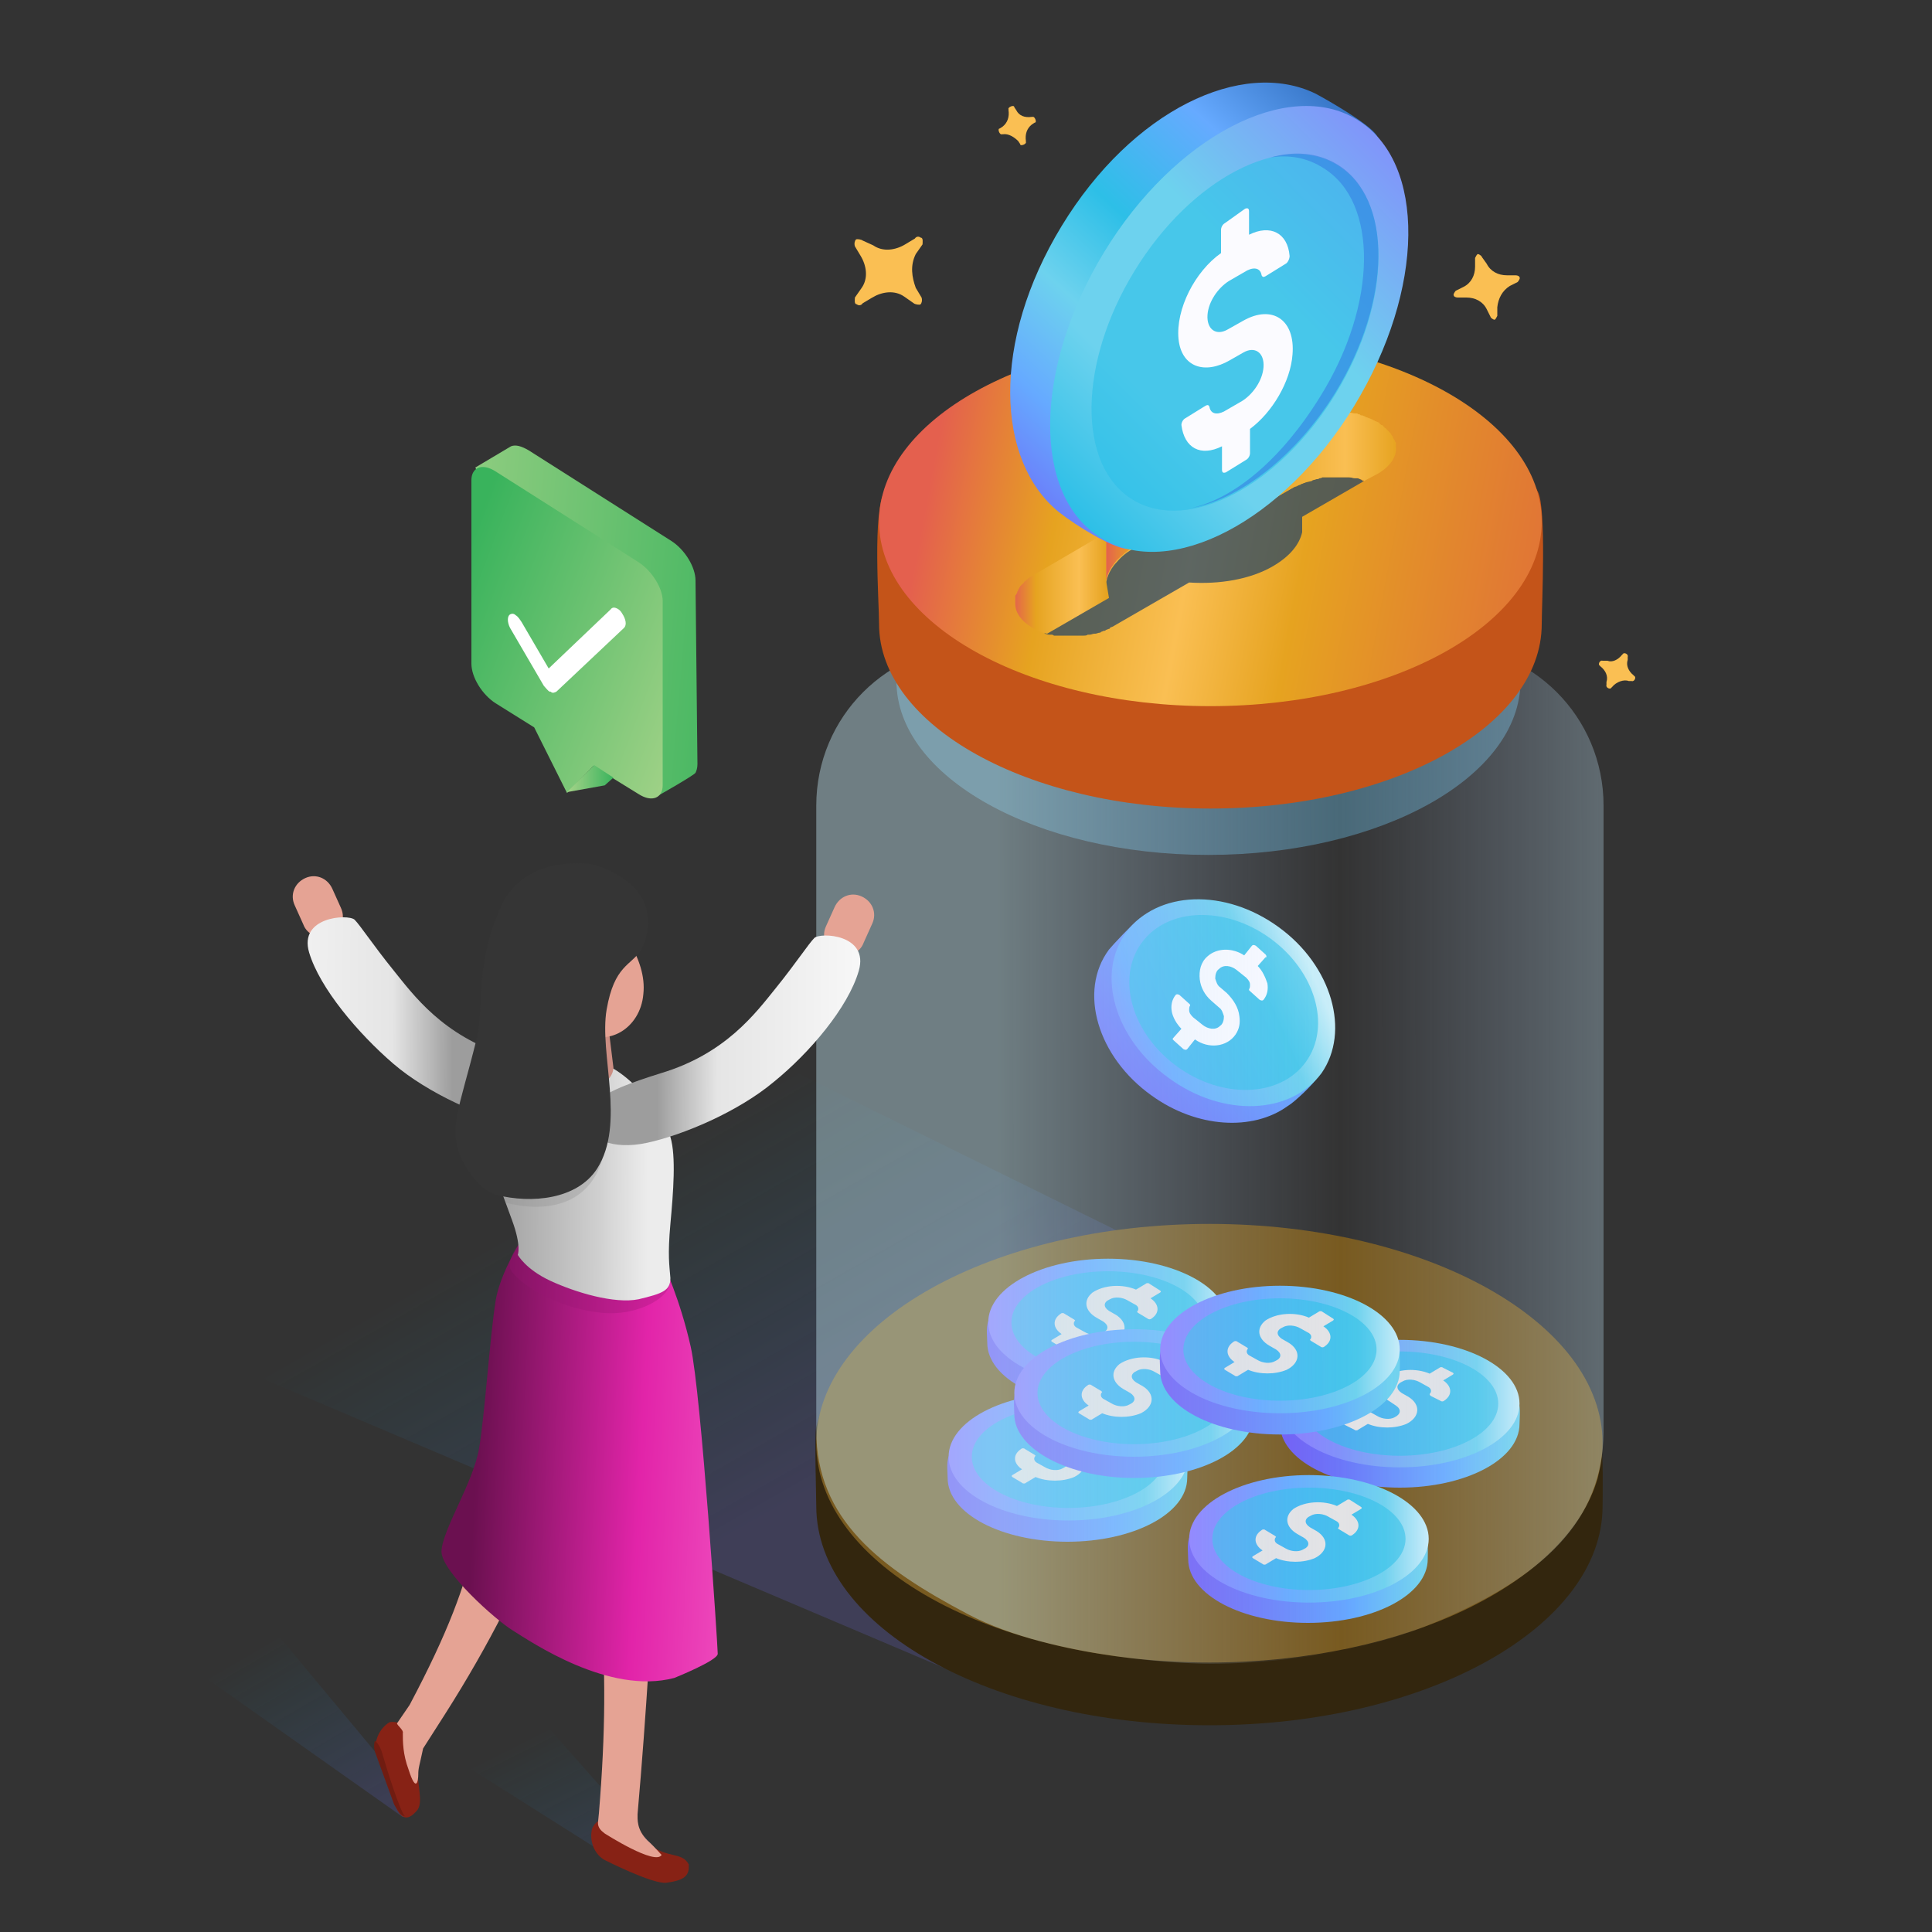 <svg width="200" height="200" viewBox="0 0 200 200" fill="none" xmlns="http://www.w3.org/2000/svg">
<rect x="0" y="0" width="200" height="200" fill="#333333" stroke="none"/>
<g clip-path="url(#clip0)">
<path opacity="0.5" d="M125.1 88.5C142.939 88.5 157.4 80.441 157.4 70.5C157.4 60.559 142.939 52.5 125.1 52.5C107.261 52.5 92.8 60.559 92.8 70.5C92.8 80.441 107.261 88.5 125.1 88.5Z" fill="#61A1BF"/>
<path d="M100.4 173.8L-3 129.9L67.8 103.8L163.7 151.1L100.4 173.8Z" fill="url(#paint0_linear)"/>
<path d="M165.9 155.9C165.9 168.4 147.7 178.6 125.2 178.6C102.7 178.6 84.5 168.5 84.5 155.9C84.5 154.9 84.3 148.6 84.5 147.7C87.1 136.6 104.4 133.3 125.1 133.3C146.1 133.3 163.7 137.9 165.7 149.3C166 150 165.9 155.1 165.9 155.9Z" fill="#33260E"/>
<path d="M165.9 149.4C165.9 150.6 165.7 151.8 165.4 153C162.3 163.8 145.5 172.1 125.2 172.1C102.7 172.1 84.5 162 84.5 149.4C84.5 136.9 102.7 126.7 125.2 126.7C147.7 126.7 165.9 136.9 165.9 149.4Z" fill="#785A20"/>
<path d="M157.3 147.4C157.3 151.1 151.7 154 144.9 154C138.1 154 132.5 151.1 132.5 147.4C132.5 146.6 132.3 145.5 132.8 144.8C134.6 142.3 139.6 140.8 144.9 140.8C150.3 140.8 155.3 142.1 157 144.8C157.5 145.4 157.3 146.7 157.3 147.4Z" fill="url(#paint1_linear)"/>
<path d="M144.9 151.9C151.748 151.9 157.3 148.945 157.3 145.3C157.3 141.655 151.748 138.7 144.9 138.7C138.052 138.7 132.5 141.655 132.5 145.3C132.5 148.945 138.052 151.9 144.9 151.9Z" fill="url(#paint2_linear)"/>
<path opacity="0.6" d="M144.9 150.7C150.533 150.7 155.1 148.282 155.1 145.3C155.1 142.318 150.533 139.9 144.9 139.9C139.267 139.9 134.7 142.318 134.7 145.3C134.7 148.282 139.267 150.7 144.9 150.7Z" fill="#2DBFE7"/>
<path d="M150.4 142.1C150.5 142.2 150.5 142.2 150.4 142.3L149.4 142.9C150.3 143.5 150.4 144.4 149.5 145C149.4 145.1 149.2 145.1 149.1 145L148.1 144.5C148 144.4 148 144.4 148 144.3C148.2 144.1 148.2 143.8 147.9 143.6L147 143.1C146.5 142.8 145.7 142.7 145.2 143C144.5 143.3 144.5 143.8 145.1 144.2L145.8 144.6C147.1 145.4 147 146.7 145.6 147.4C144.4 147.9 142.8 147.9 141.6 147.4L140.6 148C140.5 148.1 140.3 148.1 140.2 148L139.2 147.5C139.1 147.4 139.1 147.4 139.2 147.3L140.2 146.7C139.3 146.1 139.2 145.2 140.1 144.6C140.2 144.5 140.4 144.5 140.5 144.6L141.5 145.2C141.6 145.3 141.6 145.3 141.6 145.4C141.4 145.6 141.4 145.9 141.7 146.1L142.6 146.6C143.1 146.9 143.9 147 144.4 146.7C145 146.4 145.1 145.9 144.5 145.5L143.9 145.1C142.7 144.4 142.5 143.3 143.5 142.5C144.7 141.7 146.6 141.6 148 142.2L149 141.6C149.1 141.5 149.3 141.5 149.4 141.6L150.4 142.1Z" fill="#E3E3E5"/>
<path d="M127 139.001C127 142.701 121.4 145.601 114.6 145.601C107.8 145.601 102.2 142.701 102.2 139.001C102.2 138.201 102 137.101 102.5 136.401C104.3 133.901 109.3 132.401 114.6 132.401C120 132.401 125 133.701 126.7 136.401C127.1 137.001 127 138.301 127 139.001Z" fill="url(#paint3_linear)"/>
<path d="M114.7 143.5C121.548 143.5 127.1 140.545 127.1 136.9C127.1 133.255 121.548 130.3 114.7 130.3C107.852 130.3 102.3 133.255 102.3 136.9C102.3 140.545 107.852 143.5 114.7 143.5Z" fill="url(#paint4_linear)"/>
<path opacity="0.6" d="M114.7 142.2C120.223 142.2 124.7 139.827 124.7 136.9C124.7 133.973 120.223 131.6 114.7 131.6C109.178 131.6 104.7 133.973 104.7 136.9C104.7 139.827 109.178 142.2 114.7 142.2Z" fill="#2DBFE7"/>
<path d="M120.1 133.6C120.2 133.7 120.2 133.7 120.1 133.8L119.1 134.4C120 135 120.1 135.9 119.2 136.5C119.1 136.6 118.9 136.6 118.8 136.5L117.8 135.9C117.7 135.8 117.7 135.8 117.7 135.8C117.9 135.6 117.9 135.3 117.6 135.1L116.7 134.6C116.2 134.3 115.4 134.2 114.9 134.5C114.2 134.8 114.2 135.3 114.8 135.7L115.5 136.1C116.8 136.9 116.7 138.2 115.3 138.9C114.1 139.4 112.5 139.4 111.3 138.9L110.3 139.5C110.2 139.6 110 139.6 109.9 139.5L108.9 138.9C108.8 138.8 108.8 138.8 108.9 138.7L109.9 138.1C109 137.5 108.9 136.6 109.8 136C109.9 135.9 110.1 135.9 110.2 136L111.2 136.6C111.3 136.7 111.3 136.7 111.3 136.7C111.1 136.9 111.1 137.2 111.4 137.4L112.3 137.9C112.8 138.2 113.6 138.3 114.1 138C114.8 137.7 114.8 137.2 114.2 136.8L113.5 136.4C112.3 135.7 112.1 134.6 113.1 133.8C114.3 133 116.2 132.9 117.6 133.5L118.6 132.9C118.7 132.8 118.9 132.8 119 132.9L120.1 133.6Z" fill="#E3E3E5"/>
<path d="M136.4 111.5C136 112.2 134 114.1 133.3 114.5C129.7 117.1 123.9 116.8 119.2 113.4C113.6 109.4 111.6 102.6 114.8 98.3C115.2 97.8 117.2 95.7 117.7 95.3C121.2 92.4 125.6 94.3 130.6 97.8C135.4 101.3 138.7 105.1 137.1 109.4C136.8 109.9 136.8 110.9 136.4 111.5Z" fill="url(#paint5_linear)"/>
<path d="M136.8 111.1C133.6 115.4 126.6 115.7 121 111.6C115.4 107.6 113.4 100.8 116.6 96.5C119.8 92.2 126.8 91.9 132.4 96C137.9 100 139.8 106.8 136.8 111.1Z" fill="url(#paint6_linear)"/>
<path opacity="0.6" d="M135.181 109.93C137.836 106.262 136.181 100.532 131.484 97.131C126.787 93.731 120.826 93.948 118.171 97.616C115.515 101.284 117.17 107.015 121.867 110.415C126.564 113.816 132.525 113.599 135.181 109.93Z" fill="#2DBFE7"/>
<path d="M131.1 99C131.1 99.1 131.1 99.1 131 99.1L130.2 100C130.7 100.5 131 101.2 131.2 101.8C131.3 102.4 131.2 103 130.8 103.5C130.7 103.6 130.6 103.6 130.4 103.5L129.4 102.6C129.3 102.5 129.3 102.5 129.3 102.5C129.3 102.4 129.3 102.4 129.3 102.4C129.4 102.3 129.4 102.1 129.4 101.9C129.4 101.7 129.3 101.5 129 101.2L128 100.4C127.5 100 126.7 99.8 126.2 100.3C125.9 100.5 125.8 100.9 125.8 101.3C125.9 101.6 126 102 126.3 102.2L127 102.8C127.7 103.5 128.2 104.3 128.3 105.2C128.4 105.9 128.3 106.5 127.9 107.1C127 108.4 125.1 108.6 123.7 107.6L122.9 108.6C122.8 108.7 122.7 108.7 122.5 108.6L121.5 107.7C121.4 107.6 121.4 107.6 121.4 107.6C121.4 107.5 121.4 107.5 121.5 107.4L122.3 106.5C121.8 106 121.4 105.3 121.3 104.7C121.2 104.1 121.3 103.5 121.7 103C121.8 102.9 121.9 102.9 122.1 103L123.1 103.9C123.2 104 123.2 104 123.2 104C123.2 104.1 123.2 104.1 123.2 104.1C123.1 104.2 123.1 104.4 123.1 104.6C123.1 104.8 123.2 105 123.5 105.3L124.5 106.1C125 106.5 125.8 106.7 126.3 106.2C126.6 106 126.7 105.6 126.7 105.2C126.6 104.9 126.5 104.5 126.2 104.3L125.4 103.6C124.7 103 124.3 102.2 124.2 101.4C124.1 100.5 124.3 99.6 125 99C126 98.1 127.6 98.1 128.8 98.9L129.6 97.9C129.7 97.8 129.8 97.8 130 97.9L131 98.8C131.1 98.9 131.1 99 131.1 99Z" fill="#FBFBFF"/>
<path d="M122.9 153C122.9 156.7 117.3 159.6 110.5 159.6C103.7 159.6 98.1 156.7 98.1 153C98.1 152.2 97.9 151.1 98.4 150.4C100.2 147.9 105.2 146.4 110.5 146.4C115.9 146.4 120.9 147.7 122.6 150.4C123.1 150.9 122.9 152.2 122.9 153Z" fill="url(#paint7_linear)"/>
<path d="M110.6 157.4C117.448 157.4 123 154.445 123 150.8C123 147.155 117.448 144.2 110.6 144.2C103.752 144.2 98.2 147.155 98.2 150.8C98.2 154.445 103.752 157.4 110.6 157.4Z" fill="url(#paint8_linear)"/>
<path opacity="0.6" d="M110.6 156.1C116.123 156.1 120.6 153.727 120.6 150.8C120.6 147.873 116.123 145.5 110.6 145.5C105.077 145.5 100.6 147.873 100.6 150.8C100.6 153.727 105.077 156.1 110.6 156.1Z" fill="#2DBFE7"/>
<path d="M116 147.6C116.1 147.7 116.1 147.7 116 147.8L115 148.4C115.9 149 116 149.9 115.1 150.5C115 150.6 114.8 150.6 114.7 150.5L113.7 149.9C113.6 149.8 113.6 149.8 113.6 149.8C113.8 149.6 113.8 149.3 113.5 149.1L112.6 148.6C112.1 148.3 111.3 148.2 110.8 148.5C110.1 148.8 110.1 149.3 110.7 149.7L111.4 150.1C112.7 150.9 112.6 152.2 111.2 152.9C110 153.4 108.4 153.4 107.2 152.9L106.2 153.5C106.1 153.6 105.9 153.6 105.8 153.5L104.8 152.9C104.7 152.8 104.7 152.8 104.8 152.7L105.8 152.1C104.9 151.5 104.8 150.6 105.7 150C105.8 149.9 106 149.9 106.1 150L107.1 150.6C107.2 150.7 107.2 150.7 107.2 150.7C107 150.9 107 151.2 107.3 151.4L108.2 151.9C108.7 152.2 109.5 152.3 110 152C110.7 151.7 110.7 151.2 110.1 150.8L109.4 150.4C108.2 149.7 108 148.6 109 147.8C110.2 147 112.1 146.9 113.5 147.5L114.5 146.9C114.6 146.8 114.8 146.8 114.9 146.9L116 147.6Z" fill="#E3E3E5"/>
<path d="M129.8 146.4C129.8 150.1 124.2 153 117.4 153C110.6 153 105 150 105 146.4C105 145.6 104.8 144.5 105.3 143.8C107.1 141.3 112.1 139.8 117.4 139.8C122.8 139.8 127.8 141.1 129.5 143.8C129.9 144.3 129.8 145.6 129.8 146.4Z" fill="url(#paint9_linear)"/>
<path d="M117.4 150.8C124.248 150.8 129.8 147.845 129.8 144.2C129.8 140.555 124.248 137.6 117.4 137.6C110.552 137.6 105 140.555 105 144.2C105 147.845 110.552 150.8 117.4 150.8Z" fill="url(#paint10_linear)"/>
<path opacity="0.6" d="M117.4 149.5C122.923 149.5 127.4 147.127 127.4 144.2C127.4 141.273 122.923 138.9 117.4 138.9C111.877 138.9 107.4 141.273 107.4 144.2C107.4 147.127 111.877 149.5 117.4 149.5Z" fill="#2DBFE7"/>
<path d="M122.9 141C123 141.1 123 141.1 122.9 141.2L121.9 141.8C122.8 142.4 122.9 143.3 122 143.9C121.9 144 121.7 144 121.6 143.9L120.6 143.3C120.5 143.2 120.5 143.2 120.5 143.2C120.7 143 120.7 142.7 120.4 142.5L119.5 142C119 141.7 118.2 141.6 117.7 141.9C117 142.2 117 142.7 117.6 143.1L118.3 143.5C119.6 144.3 119.5 145.6 118.1 146.3C116.9 146.8 115.3 146.8 114.1 146.3L113.1 146.9C113 147 112.8 147 112.7 146.9L111.7 146.3C111.6 146.2 111.6 146.2 111.7 146.1L112.7 145.5C111.8 144.9 111.7 144 112.6 143.4C112.7 143.3 112.9 143.3 113 143.4L114 144C114.1 144.1 114.1 144.1 114.1 144.1C113.9 144.3 113.9 144.6 114.2 144.8L115.1 145.3C115.6 145.6 116.4 145.7 116.9 145.4C117.6 145.1 117.6 144.6 117 144.2L116.3 143.8C115.1 143.1 114.9 142 115.9 141.2C117.1 140.4 119 140.3 120.4 140.9L121.4 140.3C121.5 140.2 121.7 140.2 121.8 140.3L122.9 141Z" fill="#E3E3E5"/>
<path d="M144.9 141.9C144.9 145.6 139.3 148.5 132.5 148.5C125.7 148.5 120.1 145.6 120.1 141.9C120.1 141.1 119.9 140 120.4 139.3C122.2 136.8 127.2 135.3 132.5 135.3C137.9 135.3 142.9 136.6 144.6 139.3C145 139.8 144.9 141.1 144.9 141.9Z" fill="url(#paint11_linear)"/>
<path d="M132.5 146.3C139.348 146.3 144.9 143.345 144.9 139.7C144.9 136.055 139.348 133.1 132.5 133.1C125.652 133.1 120.1 136.055 120.1 139.7C120.1 143.345 125.652 146.3 132.5 146.3Z" fill="url(#paint12_linear)"/>
<path opacity="0.6" d="M132.5 145C138.023 145 142.5 142.628 142.5 139.7C142.5 136.773 138.023 134.4 132.5 134.4C126.977 134.4 122.5 136.773 122.5 139.7C122.5 142.628 126.977 145 132.5 145Z" fill="#2DBFE7"/>
<path d="M138 136.5C138.1 136.6 138.1 136.6 138 136.7L137 137.3C137.9 137.9 138 138.8 137.1 139.4C137 139.5 136.8 139.5 136.7 139.4L135.7 138.8C135.6 138.7 135.6 138.7 135.6 138.7C135.8 138.5 135.8 138.2 135.5 138L134.6 137.5C134.1 137.2 133.3 137.1 132.8 137.4C132.1 137.7 132.1 138.2 132.7 138.6L133.4 139C134.7 139.8 134.6 141.1 133.2 141.8C132 142.3 130.4 142.3 129.2 141.8L128.2 142.4C128.1 142.5 127.9 142.5 127.8 142.4L126.8 141.8C126.7 141.7 126.7 141.7 126.8 141.6L127.8 141C126.9 140.4 126.8 139.5 127.7 138.9C127.8 138.8 128 138.8 128.1 138.9L129.1 139.5C129.2 139.6 129.2 139.6 129.2 139.6C129 139.8 129 140.1 129.3 140.3L130.2 140.8C130.7 141.1 131.5 141.2 132 140.9C132.7 140.6 132.7 140.1 132.1 139.7L131.4 139.3C130.2 138.6 130 137.5 131 136.7C132.2 135.9 134.1 135.8 135.5 136.4L136.5 135.8C136.6 135.7 136.8 135.7 136.9 135.8L138 136.5Z" fill="#E3E3E5"/>
<path d="M147.8 161.4C147.8 165.1 142.2 168 135.4 168C128.6 168 123 165.1 123 161.4C123 160.6 122.8 159.5 123.3 158.8C125.1 156.3 130.1 154.8 135.4 154.8C140.8 154.8 145.8 156.1 147.5 158.8C147.9 159.3 147.8 160.7 147.8 161.4Z" fill="url(#paint13_linear)"/>
<path d="M135.5 165.9C142.348 165.9 147.9 162.945 147.9 159.3C147.9 155.655 142.348 152.7 135.5 152.7C128.651 152.7 123.1 155.655 123.1 159.3C123.1 162.945 128.651 165.9 135.5 165.9Z" fill="url(#paint14_linear)"/>
<path opacity="0.6" d="M135.5 164.6C141.023 164.6 145.5 162.227 145.5 159.3C145.5 156.373 141.023 154 135.5 154C129.977 154 125.5 156.373 125.5 159.3C125.5 162.227 129.977 164.6 135.5 164.6Z" fill="#2DBFE7"/>
<path d="M140.9 156C141 156.1 141 156.1 140.9 156.2L139.9 156.8C140.8 157.4 140.9 158.3 140 158.9C139.9 159 139.7 159 139.6 158.9L138.6 158.3C138.5 158.2 138.5 158.2 138.5 158.2C138.7 158 138.7 157.7 138.4 157.5L137.5 157C137 156.7 136.2 156.6 135.7 156.9C135 157.2 135 157.7 135.6 158.1L136.3 158.5C137.6 159.3 137.5 160.6 136.1 161.3C134.9 161.8 133.3 161.8 132.1 161.3L131.1 161.9C131 162 130.8 162 130.7 161.9L129.7 161.3C129.6 161.2 129.6 161.2 129.7 161.1L130.7 160.5C129.8 159.9 129.7 159 130.6 158.4C130.7 158.3 130.9 158.3 131 158.4L132 159C132.1 159.1 132.1 159.1 132.1 159.1C131.9 159.3 131.9 159.6 132.2 159.8L133.1 160.3C133.6 160.6 134.4 160.7 134.9 160.4C135.6 160.1 135.6 159.6 135 159.2L134.3 158.8C133.1 158.1 132.9 157 133.9 156.2C135.1 155.4 137 155.3 138.4 155.9L139.4 155.3C139.5 155.2 139.7 155.2 139.8 155.3L140.9 156Z" fill="#E3E3E5"/>
<path opacity="0.4" d="M148.4 168C137 172.8 124 172.2 124 172.2C124 172.2 109.3 171.9 100.2 167.1C91.1 162.3 84.5 157.3 84.5 148.1V83.4C84.5 74.2 91.9 66.8 101.1 66.8H149.4C158.6 66.8 166 74.2 166 83.4V148.3C165.9 157.4 159.8 163.3 148.4 168Z" fill="url(#paint15_linear)"/>
<path d="M159.6 64.6C159.6 75.2 144.2 83.7 125.3 83.7C106.4 83.7 91 75.1 91 64.6C91 62.3 90.3 52.9 91.6 50.8C96.4 43.5 110.5 45.4 125.3 45.4C140.9 45.4 155.1 42.9 159.2 50.9C160.1 52.6 159.6 62.7 159.6 64.6Z" fill="#C45419"/>
<path d="M125.3 73.1C144.243 73.1 159.6 64.549 159.6 54C159.6 43.451 144.243 34.9 125.3 34.9C106.357 34.9 91 43.451 91 54C91 64.549 106.357 73.1 125.3 73.1Z" fill="url(#paint16_linear)"/>
<path opacity="0.7" d="M140.8 49.6C140.7 49.6 140.6 49.5 140.5 49.5C140.4 49.5 140.3 49.5 140.3 49.5C140.1 49.5 139.8 49.4 139.6 49.4C139.5 49.4 139.5 49.4 139.4 49.4C139.3 49.4 139.1 49.4 139 49.4C138.9 49.4 138.8 49.4 138.7 49.4C138.6 49.4 138.5 49.4 138.4 49.4C138.3 49.4 138.2 49.4 138.1 49.4C138 49.4 137.9 49.4 137.8 49.4C137.7 49.4 137.6 49.4 137.5 49.4C137.4 49.4 137.3 49.4 137.2 49.4C137.1 49.4 137 49.4 136.9 49.4C136.8 49.4 136.7 49.4 136.6 49.5C136.5 49.5 136.4 49.5 136.3 49.6C136.2 49.6 136 49.7 135.9 49.7C135.8 49.7 135.8 49.7 135.7 49.8C135.5 49.9 135.2 49.9 135 50C134.9 50 134.8 50.1 134.7 50.1C134.6 50.1 134.6 50.1 134.5 50.2C134.3 50.3 134.2 50.4 134 50.4L126.2 54.9C126 54.9 125.7 54.9 125.5 54.9C125.4 54.9 125.4 54.9 125.3 54.9C125 54.9 124.7 54.9 124.4 54.9H124.3C124 54.9 123.7 54.9 123.4 54.9C123.1 54.9 122.8 55 122.5 55H122.4C122.1 55 121.8 55.1 121.5 55.2C121.4 55.2 121.4 55.2 121.3 55.2C121.2 55.2 121.1 55.2 121 55.3C120.9 55.3 120.8 55.3 120.7 55.4C120.6 55.4 120.5 55.4 120.4 55.5C120.3 55.5 120.2 55.5 120.2 55.6C120.1 55.6 119.9 55.7 119.8 55.7C119.7 55.7 119.7 55.7 119.6 55.8C119.5 55.8 119.3 55.9 119.2 55.9C119.1 55.9 119.1 55.9 119 56C118.8 56.1 118.5 56.2 118.3 56.3C118.3 56.3 118.2 56.3 118.2 56.4C118 56.5 117.8 56.6 117.5 56.7C116.7 57.1 116.1 57.6 115.6 58.2C115.2 58.6 114.9 59.1 114.7 59.6C114.7 59.7 114.6 59.8 114.6 59.9C114.6 60 114.5 60.2 114.5 60.3V61.9L108.1 65.6C108.3 65.6 108.4 65.7 108.6 65.7C108.7 65.7 108.7 65.7 108.8 65.7C108.9 65.7 109 65.7 109.1 65.8C109.2 65.8 109.2 65.8 109.3 65.8C109.4 65.8 109.5 65.8 109.6 65.8C109.7 65.8 109.7 65.8 109.8 65.8C109.9 65.8 110.1 65.8 110.2 65.8H110.3C110.5 65.8 110.7 65.8 110.8 65.8C110.9 65.8 110.9 65.8 111 65.8C111.1 65.8 111.3 65.8 111.4 65.8C111.5 65.8 111.5 65.8 111.6 65.8C111.7 65.8 111.8 65.8 112 65.8C112.1 65.8 112.1 65.8 112.2 65.8C112.3 65.8 112.5 65.8 112.6 65.7C112.7 65.7 112.7 65.7 112.8 65.7C113 65.7 113.1 65.6 113.3 65.6H113.4C113.5 65.6 113.7 65.5 113.8 65.5C113.9 65.5 113.9 65.5 114 65.4C114.1 65.4 114.2 65.3 114.3 65.3C114.4 65.3 114.4 65.3 114.5 65.2C114.6 65.2 114.7 65.1 114.8 65.1C114.8 65.1 114.9 65.1 114.9 65C115 64.9 115.2 64.9 115.3 64.8L123.1 60.3C126.2 60.5 129.4 60 131.8 58.6C133.5 57.6 134.5 56.4 134.8 55.1V53.5L141.2 49.8C141.1 49.8 141 49.8 141 49.7C141 49.7 140.9 49.7 140.8 49.6Z" fill="#1C4169"/>
<path d="M114.5 55.1V60.1C114.5 60 114.6 59.8 114.6 59.7C114.6 59.6 114.7 59.5 114.7 59.4C114.9 58.9 115.2 58.5 115.6 58C116.1 57.5 116.7 57 117.5 56.5C117.7 56.4 117.9 56.3 118.2 56.2C118.2 56.2 118.3 56.2 118.3 56.1C118.5 56 118.7 55.9 119 55.8C119.1 55.8 119.1 55.8 119.2 55.7C119.3 55.6 119.5 55.6 119.6 55.6C119.7 55.6 119.7 55.6 119.8 55.5C119.9 55.5 120.1 55.4 120.2 55.4C120.3 55.4 120.4 55.4 120.4 55.3C120.5 55.3 120.6 55.3 120.7 55.2C120.8 55.2 120.9 55.2 121 55.1C121.1 55.1 121.2 55.1 121.3 55C121.4 55 121.4 55 121.5 55C121.8 54.9 122.1 54.9 122.4 54.8H122.5C122.8 54.8 123.1 54.7 123.4 54.7C123.7 54.7 124 54.7 124.3 54.7H124.4C124.7 54.7 125 54.7 125.3 54.7C125.4 54.7 125.4 54.7 125.5 54.7C125.7 54.7 126 54.7 126.2 54.7V48.1C126 48.1 125.7 48.1 125.5 48.1C125.4 48.1 125.4 48.1 125.3 48.1C125 48.1 124.7 48.1 124.4 48.1H124.3C124 48.1 123.7 48.1 123.4 48.1C123.1 48.1 122.8 48.2 122.5 48.2H122.4C122.1 48.2 121.8 48.3 121.5 48.4C121.4 48.4 121.4 48.4 121.3 48.4C121.2 48.4 121.1 48.4 121 48.5C120.9 48.5 120.8 48.5 120.7 48.6C120.6 48.6 120.5 48.6 120.4 48.7C120.3 48.7 120.2 48.7 120.2 48.8C120.1 48.8 119.9 48.9 119.8 48.9C119.7 48.9 119.7 48.9 119.6 49C119.5 49 119.3 49.1 119.2 49.1C119.1 49.1 119.1 49.1 119 49.2C118.8 49.3 118.5 49.4 118.3 49.5C118.3 49.5 118.3 49.5 118.2 49.5H118.1C117.9 49.6 117.7 49.7 117.5 49.8C117.4 49.9 117.2 50 117.1 50L117 50.1C116.9 50.2 116.8 50.2 116.7 50.3L116.6 50.4C116.5 50.5 116.5 50.5 116.4 50.6L116.3 50.7C116.2 50.8 116.2 50.8 116.1 50.9L116 51C115.9 51.1 115.9 51.1 115.8 51.2L115.7 51.3C115.6 51.4 115.5 51.5 115.5 51.6C115.4 51.7 115.4 51.8 115.3 51.9C115.3 51.9 115.3 52 115.2 52C115.2 52.1 115.1 52.1 115.1 52.2C115.1 52.2 115.1 52.3 115 52.3C115 52.4 114.9 52.4 114.9 52.5C114.9 52.5 114.9 52.6 114.8 52.6C114.8 52.7 114.7 52.7 114.7 52.8V52.9C114.7 53 114.7 53.1 114.6 53.1V53.2C114.6 53.3 114.6 53.4 114.5 53.5C114.5 53.5 114.5 53.5 114.5 53.6C114.5 53.7 114.5 53.8 114.5 53.9V54C114.4 54.5 114.4 54.8 114.5 55.1Z" fill="url(#paint17_linear)"/>
<path d="M134.001 50.4C134.101 50.3 134.301 50.2 134.501 50.2C134.601 50.2 134.601 50.2 134.701 50.1C134.801 50.1 134.901 50 135.001 50C135.201 49.9 135.401 49.8 135.701 49.8C135.801 49.8 135.801 49.8 135.901 49.7C136.001 49.7 136.201 49.6 136.301 49.6C136.401 49.6 136.501 49.6 136.601 49.5C136.701 49.5 136.801 49.5 136.901 49.4C137.001 49.4 137.101 49.4 137.201 49.4C137.301 49.4 137.401 49.4 137.501 49.4C137.601 49.4 137.701 49.4 137.801 49.4C137.901 49.4 138.001 49.4 138.101 49.4C138.201 49.4 138.301 49.4 138.401 49.4C138.501 49.4 138.601 49.4 138.701 49.4C138.801 49.4 138.901 49.4 139.001 49.4C139.101 49.4 139.301 49.4 139.401 49.4C139.501 49.4 139.501 49.4 139.601 49.4C139.801 49.4 140.101 49.5 140.301 49.5C140.401 49.5 140.501 49.5 140.501 49.5C140.601 49.5 140.701 49.5 140.801 49.6C140.901 49.6 141.001 49.6 141.001 49.7C141.101 49.7 141.201 49.7 141.201 49.8L142.701 49C144.001 48.2 144.601 47.2 144.501 46.3C144.501 46.2 144.501 46.2 144.501 46.1C144.501 46 144.501 46 144.501 45.9C144.501 45.8 144.501 45.8 144.401 45.7C144.401 45.6 144.401 45.6 144.301 45.5C144.301 45.4 144.201 45.4 144.201 45.3C144.201 45.2 144.101 45.1 144.101 45.1C144.001 45 144.001 44.9 143.901 44.8C143.801 44.7 143.701 44.6 143.601 44.5C143.501 44.4 143.501 44.4 143.401 44.3C143.401 44.3 143.301 44.3 143.301 44.2C143.301 44.2 143.201 44.2 143.201 44.1C143.101 44 143.101 44 143.001 44C142.901 43.9 142.801 43.9 142.801 43.8C142.701 43.7 142.601 43.7 142.401 43.6C142.301 43.6 142.301 43.5 142.201 43.5C142.101 43.5 142.101 43.4 142.001 43.4C141.801 43.3 141.701 43.3 141.501 43.2C141.401 43.2 141.401 43.2 141.301 43.1C141.201 43.1 141.101 43 141.001 43C140.901 43 140.801 43 140.801 42.9C140.701 42.9 140.601 42.9 140.501 42.8C140.401 42.8 140.301 42.8 140.301 42.8C140.101 42.8 139.801 42.7 139.601 42.7C139.501 42.7 139.501 42.7 139.401 42.7C139.301 42.7 139.101 42.7 139.001 42.7C138.901 42.7 138.801 42.7 138.701 42.7C138.601 42.7 138.501 42.7 138.401 42.7C138.301 42.7 138.201 42.7 138.101 42.7C138.001 42.7 137.901 42.7 137.801 42.7C137.701 42.7 137.601 42.7 137.501 42.7C137.401 42.7 137.301 42.7 137.201 42.7C137.101 42.7 137.001 42.7 136.901 42.7C136.801 42.7 136.701 42.7 136.601 42.8C136.501 42.8 136.401 42.8 136.301 42.9C136.201 42.9 136.001 43 135.901 43C135.801 43 135.801 43 135.701 43.1C135.501 43.2 135.201 43.2 135.001 43.3C134.901 43.3 134.801 43.4 134.701 43.4C134.601 43.4 134.601 43.4 134.501 43.5C134.301 43.6 134.201 43.7 134.001 43.7L126.201 48.2V54.8L134.001 50.4Z" fill="url(#paint18_linear)"/>
<path d="M114.5 60.1V55.1L114.4 55.2L106.7 59.7C106.5 59.8 106.4 59.9 106.3 60L106.2 60.1C106.1 60.2 106 60.2 106 60.3L105.9 60.4C105.8 60.5 105.8 60.5 105.7 60.6L105.6 60.7C105.6 60.8 105.5 60.8 105.5 60.9C105.5 60.9 105.4 61 105.4 61.1C105.4 61.2 105.3 61.2 105.3 61.3C105.3 61.4 105.3 61.4 105.2 61.5C105.2 61.6 105.1 61.6 105.1 61.7C105.1 61.8 105.1 61.8 105.1 61.9C105.1 62 105.1 62 105.1 62.1C105.1 62.2 105.1 62.2 105.1 62.3C105.1 62.4 105.1 62.4 105.1 62.5C105.1 63.4 105.7 64.3 106.9 65C107.4 65.3 107.9 65.5 108.4 65.6L114.8 61.9L114.5 60.1Z" fill="url(#paint19_linear)"/>
<path d="M109.9 23.4C102.6 35.4 103.1 47.7 109.6 53C111.5 54.5 115 56.6 116.5 56.8C123.5 57.5 129.8 49.2 135.8 39.3C141.9 29.4 146.3 19.9 142.5 14C141.7 12.8 137.5 10.4 136.2 9.7C128.6 6 117.2 11.4 109.9 23.4Z" fill="url(#paint20_linear)"/>
<path d="M114.3 26.1C107 38.1 106.8 51.3 114 55.7C121.1 60.1 132.9 54 140.2 42C147.5 30 147.7 16.8 140.5 12.4C133.4 8 121.6 14.1 114.3 26.1Z" fill="url(#paint21_linear)"/>
<path opacity="0.6" d="M138.254 40.789C144.112 31.23 144.204 20.626 138.458 17.105C132.713 13.585 123.306 18.481 117.449 28.041C111.591 37.6 111.499 48.204 117.245 51.725C122.99 55.245 132.396 50.349 138.254 40.789Z" fill="#2DBFE7"/>
<path opacity="0.6" d="M138.4 17C136.4 15.8 134 15.6 131.5 16.3C133.4 16 135.3 16.3 137 17.4C142.7 20.9 142.6 31.5 136.7 41C132.7 47.5 127.8 51.6 123.3 52.6C128.3 51.7 134.1 47.3 138.2 40.7C144.1 31.1 144.2 20.5 138.4 17Z" fill="#367FE2"/>
<path d="M128.9 21.6C129.2 21.5 129.3 21.6 129.3 21.9V24.3C131.5 23.2 133.3 24.1 133.5 26.5C133.5 26.8 133.3 27.2 133.1 27.3L131 28.6C130.8 28.7 130.7 28.7 130.6 28.5C130.5 27.8 129.9 27.6 129.1 28L127.2 29.1C126.1 29.8 125.1 31.2 125 32.6C124.9 34.1 125.9 34.8 127.1 34.1L128.7 33.2C131.7 31.5 134.1 33.1 133.8 36.7C133.6 39.5 131.7 42.7 129.4 44.4V46.9C129.4 47.2 129.2 47.5 129 47.6L126.9 48.9C126.6 49 126.5 48.9 126.5 48.6V46.2C124.3 47.3 122.6 46.4 122.3 44C122.3 43.7 122.5 43.4 122.7 43.3L124.8 42C125 41.9 125.1 41.9 125.2 42.1C125.3 42.8 125.9 43 126.7 42.6L128.6 41.5C129.7 40.8 130.7 39.4 130.8 38C130.9 36.5 129.9 35.8 128.7 36.5L127.3 37.3C124.7 38.8 122.3 38 122 35.1C121.7 32 123.7 28.1 126.4 26.2V23.8C126.4 23.5 126.6 23.2 126.8 23.1L128.9 21.6Z" fill="#FBFBFF"/>
<path d="M34.2 96.8C35.3 96.3 35.8 95.1 35.3 94L34.4 92C33.9 90.9 32.7 90.4 31.6 90.9C30.5 91.4 30 92.6 30.5 93.7L31.4 95.7C31.8 96.8 33.1 97.3 34.2 96.8Z" fill="#E5A394"/>
<path d="M59.7 114.8C59.6 116.1 57.4 117.4 53.7 116.5C50 115.7 44.3 113.2 40.7 110.1C37.1 107 33.1 102.3 32 98.6C30.9 94.9 36 94.6 36.7 95.2C37.3 95.8 38.6 97.8 40.7 100.4C42.8 103 45.8 107.2 52.5 109.3C59.2 111.4 59.8 112.4 59.7 114.8Z" fill="url(#paint22_linear)"/>
<path d="M68.5 192.1L50.8 172.1L41.1 178.3L65 193.4L68.5 192.1Z" fill="url(#paint23_linear)"/>
<path d="M43.3 186.7L24.3 163.9L16.5 170.3L41.7 188.1L43.3 186.7Z" fill="url(#paint24_linear)"/>
<path d="M65.4 188.4L67.3 191C69.2 192.4 70.6 191.7 71.3 193V193.3C71.3 194.4 70.4 194.7 69 194.9C67.6 195.1 62.5 192.5 62.5 192.5C61.4 191.8 61 190.4 61.3 189.3C61.3 189.3 61.7 188 63.5 188.2C64.6 188.4 64.6 187.9 65.4 188.4Z" fill="#872215"/>
<path d="M67 190.5C65.9 189.4 66 188.3 66 187.8C67.9 166.4 68 148.8 70.2 141.1L59.3 143.7C62 162.4 63.4 170.7 62 187.7L61.9 188.7C61.9 189.2 62.2 189.5 62.6 189.8C62.6 189.8 67.9 193.2 68.5 192C68.5 192.1 68 191.4 67 190.5Z" fill="#E5A394"/>
<path d="M43.8 180.3L43.2 183.4C43.4 185.7 43.8 186.9 43 187.6L42.8 187.8C42 188.5 41.4 188.1 40.9 186.9L38.9 181.4C38.7 180.2 39.3 178.9 40.3 178.3C40.3 178.3 40.9 178 42.7 178.9C43.5 179.4 43.6 179.3 43.8 180.3Z" fill="#872215"/>
<path d="M63.2 136.1L52.9 140.1C49.2 157.9 50.4 161.4 42.4 176.5L41.1 178.4C41.1 178.6 41.8 179.1 41.7 179.4C41.7 180.3 41.7 181.6 42.3 183.2C43.1 185.7 43.3 184.3 43.3 183.7C43.3 183 43.4 182.9 43.8 181L46.1 177.4C55.2 163.1 59.8 150 63.2 136.1Z" fill="#E5A394"/>
<path d="M55.3 126.4C55.3 126.4 51.9 130.9 51.3 134.7C50.7 138.5 50.2 146.3 49.6 149.9C49 153.5 45.8 158.3 45.7 160.6C45.7 162.7 51.3 167.7 53.1 168.8C54.9 169.9 63 175.5 69.8 173.7C69.8 173.7 74.3 171.9 74.3 171.2C74.3 170.5 72.6 144.3 71.5 139.4C70.4 134.5 68.7 130.9 68.7 130.9C68.7 130.9 59.8 125.7 55.3 126.4Z" fill="url(#paint25_linear)"/>
<path opacity="0.3" d="M53.9 128.5C53.9 128.5 52.3 130.5 52.9 131.5C53.6 132.7 57.3 135.4 62.3 135.9C66.3 136.3 69.9 134 69.3 132.3C66.3 124.4 57 132.2 53.9 128.5Z" fill="#981471"/>
<path d="M51.7 109.7C51.7 109.7 48.7 112.7 50.5 119.6C50.5 119.6 51.7 122.7 53 126.3C54 129 53.6 129.9 53.6 129.9C53.6 129.9 54.4 131.4 57 132.6C59.6 133.8 63.6 135 66.1 134.5C68.6 133.9 69.4 133.6 69.4 132.3C69.3 131 69.1 130 69.4 126.7C69.7 123.4 70 119.7 69.4 117.7C68.8 115.7 65.2 110.6 61.5 109.8C61.4 109.8 57.1 114.6 51.7 109.7Z" fill="url(#paint26_linear)"/>
<path opacity="0.3" d="M52.4 124.5C52.4 124.5 61 127.2 62.6 119L63.1 116.9L51.9 123.3L52.4 124.5Z" fill="#898989"/>
<path d="M53.7 108C53.7 108 51.9 108.6 51.7 109.7C51.5 110.8 53 111.3 53.9 111.6C54.8 111.8 59.4 112.5 61.9 109.8C64.4 107 56.3 106.9 53.7 108Z" fill="url(#paint27_linear)"/>
<path d="M86.6 98.7C85.5 98.2 85 97 85.5 95.9L86.4 93.9C86.9 92.8 88.1 92.3 89.2 92.8C90.3 93.3 90.8 94.5 90.3 95.6L89.4 97.6C89 98.7 87.7 99.2 86.6 98.7Z" fill="#E5A394"/>
<path d="M60.1 113.1H59.7C58.4 113.1 57.4 112 57.4 110.7L57.7 104.7C57.7 103.4 58.8 102.4 60.1 102.4H60.5C61.8 102.4 62.8 103.5 62.8 104.8L63.5 110.5C63.5 111.9 61.4 113.2 60.1 113.1Z" fill="#CC8E83"/>
<path d="M61 116.5C61 117.8 63.3 119.1 67 118.3C70.7 117.5 76.4 115.1 80.1 112C83.8 109 87.8 104.3 88.9 100.5C90 96.7 84.9 96.5 84.3 97.1C83.7 97.7 82.4 99.7 80.3 102.3C78.2 104.9 75.1 109.1 68.4 111.1C61.7 113.2 61 114.1 61 116.5Z" fill="url(#paint28_linear)"/>
<path d="M63.2 104.7C62.9 108.3 60.5 109.8 57.9 108C55.3 106.2 53.4 101.7 53.8 98.1C54.1 94.5 56.5 93 59.1 94.8C61.7 96.6 63.5 101.1 63.2 104.7Z" fill="#FABDAB"/>
<path d="M66.6 102.9C66.3 106.5 62.8 108.5 60.2 106.7C57.6 104.9 55.7 100.4 56.1 96.8C56.4 93.2 58.8 91.7 61.4 93.5C64 95.3 67 99.3 66.6 102.9Z" fill="#E5A394"/>
<path d="M64.5 101.9C64.4 102.8 63.6 103.4 62.8 103.4C61.9 103.3 61.3 102.5 61.3 101.7C61.4 100.8 62.2 100.2 63 100.2C63.9 100.2 64.5 101 64.5 101.9Z" fill="#E5A394"/>
<path d="M61.5 89.5C61.5 89.5 54.2 88.1 51.7 94.2C49.1 100.3 50.2 104.1 49.3 107.7C47.5 115 46.3 116.9 47.9 120.2C48.4 121.2 49.8 123.3 51.4 123.7C55 124.6 59.7 124.2 61.8 121C64.8 116.3 62 109.1 62.8 104.5C63.6 99.9 65.3 100 66.4 98.3C67.3 96.5 68.5 91.8 61.5 89.5Z" fill="#353535"/>
<path d="M38.8 180.2C38.8 180.2 39.3 180.5 39.6 181.6C39.9 182.7 41.4 187.5 41.9 188H41.8C41.5 187.8 41.5 188 40.8 186.8L38.8 181.3C38.7 180.9 38.7 180.6 38.8 180.2Z" fill="#701C11"/>
<path d="M71.999 60.1C71.999 58.7 70.9 56.9 69.499 56L54.7 46.6C53.999 46.2 53.4 46 52.9 46.2L49.2 48.4L52.3 53.9V60.7V66.5C52.3 67.9 53.4 69.7 54.8 70.6L65.499 77.4L67.9 82.5C67.9 82.5 71.799 80.3 71.999 80C72.1 79.8 72.2 79.5 72.2 79.1L71.999 60.1Z" fill="url(#paint29_linear)"/>
<path d="M66.1 58.199L51.3 48.799C49.9 47.899 48.8 48.399 48.8 49.699V52.199V55.399V62.899V68.699C48.8 70.099 49.9 71.899 51.3 72.799L55.3 75.299L58.7 82.099L61.4 79.299L66.1 82.199C67.5 83.099 68.6 82.599 68.6 81.299V62.199C68.6 60.899 67.5 59.099 66.1 58.199Z" fill="url(#paint30_linear)"/>
<path d="M58.7 82L62.6 81.3L63.5 80.5L61.5 79.2L58.7 82Z" fill="url(#paint31_linear)"/>
<path d="M63.9 63C64.1 63.1 64.299 63.3 64.4 63.5C64.799 64.1 64.9 64.7 64.6 65L57.599 71.6C57.4 71.7 57.2 71.8 56.999 71.6C56.999 71.6 56.999 71.6 56.9 71.6C56.7 71.5 56.499 71.2 56.3 71L52.8 65C52.499 64.4 52.499 63.8 52.8 63.6C52.999 63.5 53.2 63.5 53.4 63.7C53.599 63.8 53.8 64.1 53.999 64.4L56.8 69.2L63.2 63.1C63.4 62.8 63.7 62.9 63.9 63Z" fill="white"/>
<path d="M105.4 14.6L105.6 14.9C105.6 15.2 106.3 14.9 106.2 14.7V14.6C106.1 13.9 106.3 13.3 106.8 12.9L107.1 12.7C107.4 12.7 107.1 12 106.9 12.1H106.8C106.1 12.2 105.5 12 105.2 11.4L105 11.1C105 10.8 104.3 11.1 104.4 11.3V11.4C104.5 12.1 104.3 12.7 103.8 13.1L103.5 13.3C103.2 13.3 103.5 14 103.7 13.9H103.8C104.4 13.8 105 14.2 105.4 14.6Z" fill="#FABF53"/>
<path d="M168.6 70.5H168.9C169.2 70.6 169.4 70.1 169.2 70L169.1 69.9C168.6 69.5 168.3 68.9 168.5 68.3V68C168.6 67.7 168.1 67.5 168 67.7L167.9 67.8C167.5 68.3 166.9 68.6 166.4 68.4H165.9C165.6 68.3 165.4 68.8 165.6 68.9L165.7 69C166.2 69.4 166.5 70 166.3 70.6V70.9C166.2 71.2 166.7 71.4 166.8 71.2L166.9 71.1C167.3 70.6 168.1 70.3 168.6 70.5Z" fill="#FABF53"/>
<path d="M156.3 29.6L157.1 29.2C157.2 29.1 157.4 28.8 157.3 28.7C157.3 28.6 157.1 28.5 156.9 28.5H156C155.1 28.5 154.3 28.1 153.9 27.3L153.4 26.6C153.4 26.5 153.1 26.3 153 26.3C152.9 26.3 152.8 26.5 152.7 26.7V27.6C152.7 28.5 152.3 29.3 151.5 29.7L150.7 30.1C150.6 30.2 150.4 30.5 150.5 30.6C150.5 30.7 150.7 30.8 150.9 30.8H151.8C152.7 30.8 153.5 31.2 153.9 32L154.3 32.8C154.3 32.9 154.6 33.1 154.7 33.1C154.8 33.1 154.9 32.9 155 32.7V31.8C155.1 30.9 155.5 30.1 156.3 29.6Z" fill="#FABF53"/>
<path d="M94.8 26.3L95.5 25.3C95.5 25.1 95.6 24.6 95.3 24.6C95.2 24.5 94.9 24.4 94.7 24.7L93.7 25.3C92.7 25.9 91.4 26.1 90.4 25.4L89.3 24.9C89.2 24.8 88.7 24.7 88.6 24.8C88.5 24.9 88.4 25.2 88.5 25.5L89.1 26.5C89.7 27.5 89.9 28.8 89.2 29.8L88.5 30.8C88.5 31 88.4 31.5 88.7 31.5C88.8 31.6 89.1 31.7 89.3 31.4L90.3 30.8C91.3 30.2 92.6 30 93.6 30.7L94.6 31.4C94.7 31.5 95.2 31.6 95.3 31.5C95.4 31.4 95.5 31.1 95.4 30.8L94.8 29.8C94.4 28.7 94.2 27.5 94.8 26.3Z" fill="#FABF53"/>
</g>
<defs>
<linearGradient id="paint0_linear" x1="92.154" y1="161.21" x2="53.041" y2="92.579" gradientUnits="userSpaceOnUse">
<stop offset="0.13" stop-color="#6C68E6" stop-opacity="0.2"/>
<stop offset="0.226" stop-color="#5C73E4" stop-opacity="0.161"/>
<stop offset="0.412" stop-color="#338EE0" stop-opacity="0.084"/>
<stop offset="0.616" stop-color="#00B1DB" stop-opacity="0"/>
</linearGradient>
<linearGradient id="paint1_linear" x1="132.501" y1="147.423" x2="157.358" y2="147.423" gradientUnits="userSpaceOnUse">
<stop offset="0.018" stop-color="#6F5BF5"/>
<stop offset="0.691" stop-color="#66AAFF"/>
<stop offset="0.966" stop-color="#6DD2EE"/>
</linearGradient>
<linearGradient id="paint2_linear" x1="132.547" y1="145.292" x2="157.337" y2="145.292" gradientUnits="userSpaceOnUse">
<stop offset="0.018" stop-color="#8A78FF"/>
<stop offset="0.819" stop-color="#6DD2EE"/>
<stop offset="1" stop-color="#C8EEF9"/>
</linearGradient>
<linearGradient id="paint3_linear" x1="102.179" y1="139.009" x2="127.036" y2="139.009" gradientUnits="userSpaceOnUse">
<stop offset="0.018" stop-color="#6F5BF5"/>
<stop offset="0.691" stop-color="#66AAFF"/>
<stop offset="0.966" stop-color="#6DD2EE"/>
</linearGradient>
<linearGradient id="paint4_linear" x1="102.241" y1="136.878" x2="127.032" y2="136.878" gradientUnits="userSpaceOnUse">
<stop offset="0.006" stop-color="#8A78FF"/>
<stop offset="0.415" stop-color="#66AAFF"/>
<stop offset="0.819" stop-color="#6DD2EE"/>
<stop offset="1" stop-color="#C8EEF9"/>
</linearGradient>
<linearGradient id="paint5_linear" x1="111.866" y1="115.434" x2="135.539" y2="97.076" gradientUnits="userSpaceOnUse">
<stop offset="0.018" stop-color="#6F5BF5"/>
<stop offset="0.691" stop-color="#66AAFF"/>
<stop offset="0.966" stop-color="#6DD2EE"/>
</linearGradient>
<linearGradient id="paint6_linear" x1="108.255" y1="111.983" x2="135.45" y2="99.862" gradientUnits="userSpaceOnUse">
<stop offset="0.167" stop-color="#8A78FF"/>
<stop offset="0.415" stop-color="#66AAFF"/>
<stop offset="0.819" stop-color="#6DD2EE"/>
<stop offset="1" stop-color="#C8EEF9"/>
</linearGradient>
<linearGradient id="paint7_linear" x1="98.128" y1="152.967" x2="122.986" y2="152.967" gradientUnits="userSpaceOnUse">
<stop offset="0.018" stop-color="#6F5BF5"/>
<stop offset="0.691" stop-color="#66AAFF"/>
<stop offset="0.966" stop-color="#6DD2EE"/>
</linearGradient>
<linearGradient id="paint8_linear" x1="98.191" y1="150.838" x2="122.981" y2="150.838" gradientUnits="userSpaceOnUse">
<stop offset="0.006" stop-color="#8A78FF"/>
<stop offset="0.415" stop-color="#66AAFF"/>
<stop offset="0.819" stop-color="#6DD2EE"/>
<stop offset="1" stop-color="#C8EEF9"/>
</linearGradient>
<linearGradient id="paint9_linear" x1="104.961" y1="146.357" x2="129.819" y2="146.357" gradientUnits="userSpaceOnUse">
<stop offset="0.018" stop-color="#6F5BF5"/>
<stop offset="0.691" stop-color="#66AAFF"/>
<stop offset="0.966" stop-color="#6DD2EE"/>
</linearGradient>
<linearGradient id="paint10_linear" x1="105.024" y1="144.228" x2="129.814" y2="144.228" gradientUnits="userSpaceOnUse">
<stop offset="0.006" stop-color="#8A78FF"/>
<stop offset="0.415" stop-color="#66AAFF"/>
<stop offset="0.819" stop-color="#6DD2EE"/>
<stop offset="1" stop-color="#C8EEF9"/>
</linearGradient>
<linearGradient id="paint11_linear" x1="120.052" y1="141.877" x2="144.91" y2="141.877" gradientUnits="userSpaceOnUse">
<stop offset="0.018" stop-color="#6F5BF5"/>
<stop offset="0.691" stop-color="#66AAFF"/>
<stop offset="0.966" stop-color="#6DD2EE"/>
</linearGradient>
<linearGradient id="paint12_linear" x1="120.115" y1="139.747" x2="144.905" y2="139.747" gradientUnits="userSpaceOnUse">
<stop offset="0.006" stop-color="#8A78FF"/>
<stop offset="0.415" stop-color="#66AAFF"/>
<stop offset="0.819" stop-color="#6DD2EE"/>
<stop offset="1" stop-color="#C8EEF9"/>
</linearGradient>
<linearGradient id="paint13_linear" x1="122.979" y1="161.391" x2="147.836" y2="161.391" gradientUnits="userSpaceOnUse">
<stop offset="0.018" stop-color="#6F5BF5"/>
<stop offset="0.691" stop-color="#66AAFF"/>
<stop offset="0.966" stop-color="#6DD2EE"/>
</linearGradient>
<linearGradient id="paint14_linear" x1="123.041" y1="159.261" x2="147.832" y2="159.261" gradientUnits="userSpaceOnUse">
<stop offset="0.006" stop-color="#8A78FF"/>
<stop offset="0.415" stop-color="#66AAFF"/>
<stop offset="0.819" stop-color="#6DD2EE"/>
<stop offset="1" stop-color="#C8EEF9"/>
</linearGradient>
<linearGradient id="paint15_linear" x1="103.36" y1="119.549" x2="173.96" y2="119.45" gradientUnits="userSpaceOnUse">
<stop stop-color="#C8EEF9"/>
<stop offset="0.502" stop-color="#B6D0FB" stop-opacity="0"/>
<stop offset="0.73" stop-color="#BDDBFA" stop-opacity="0.459"/>
<stop offset="1" stop-color="#C8EEF9"/>
</linearGradient>
<linearGradient id="paint16_linear" x1="96.509" y1="48.631" x2="164.013" y2="61.186" gradientUnits="userSpaceOnUse">
<stop stop-color="#E4604E"/>
<stop offset="0.196" stop-color="#E6A320"/>
<stop offset="0.279" stop-color="#EEAF35"/>
<stop offset="0.407" stop-color="#FABF53"/>
<stop offset="0.574" stop-color="#E6A320"/>
<stop offset="0.728" stop-color="#E38E2A"/>
<stop offset="0.968" stop-color="#E07038"/>
</linearGradient>
<linearGradient id="paint17_linear" x1="114.409" y1="54.211" x2="126.216" y2="54.211" gradientUnits="userSpaceOnUse">
<stop stop-color="#E4604E"/>
<stop offset="0.245" stop-color="#E6A320"/>
<stop offset="0.427" stop-color="#EEAF35"/>
<stop offset="0.71" stop-color="#FABF53"/>
<stop offset="1" stop-color="#E6A320"/>
</linearGradient>
<linearGradient id="paint18_linear" x1="126.181" y1="48.861" x2="144.61" y2="48.861" gradientUnits="userSpaceOnUse">
<stop stop-color="#E4604E"/>
<stop offset="0.245" stop-color="#E6A320"/>
<stop offset="0.427" stop-color="#EEAF35"/>
<stop offset="0.71" stop-color="#FABF53"/>
<stop offset="1" stop-color="#E6A320"/>
</linearGradient>
<linearGradient id="paint19_linear" x1="104.844" y1="60.227" x2="114.534" y2="60.227" gradientUnits="userSpaceOnUse">
<stop stop-color="#E4604E"/>
<stop offset="0.245" stop-color="#E6A320"/>
<stop offset="0.427" stop-color="#EEAF35"/>
<stop offset="0.71" stop-color="#FABF53"/>
<stop offset="1" stop-color="#E6A320"/>
</linearGradient>
<linearGradient id="paint20_linear" x1="150.412" y1="2.021" x2="99.598" y2="57.328" gradientUnits="userSpaceOnUse">
<stop offset="0.073" stop-color="#104A98"/>
<stop offset="0.334" stop-color="#66AAFF"/>
<stop offset="0.506" stop-color="#2DBFE7"/>
<stop offset="0.638" stop-color="#6DD2EE"/>
<stop offset="0.769" stop-color="#66AAFF"/>
<stop offset="0.961" stop-color="#6F5BF5"/>
</linearGradient>
<linearGradient id="paint21_linear" x1="109.615" y1="51.656" x2="153.09" y2="8.181" gradientUnits="userSpaceOnUse">
<stop stop-color="#2DBFE7"/>
<stop offset="0.226" stop-color="#6DD2EE"/>
<stop offset="0.502" stop-color="#6DD2EE"/>
<stop offset="0.955" stop-color="#8A78FF"/>
</linearGradient>
<linearGradient id="paint22_linear" x1="51.384" y1="105.95" x2="23.434" y2="105.833" gradientUnits="userSpaceOnUse">
<stop offset="0.162" stop-color="#9D9D9D"/>
<stop offset="0.249" stop-color="#BABABA"/>
<stop offset="0.385" stop-color="#E5E5E5"/>
<stop offset="0.955" stop-color="#F9F9F9"/>
</linearGradient>
<linearGradient id="paint23_linear" x1="47.453" y1="171.015" x2="62.289" y2="200.539" gradientUnits="userSpaceOnUse">
<stop offset="0.337" stop-color="#00B0DA" stop-opacity="0"/>
<stop offset="0.615" stop-color="#338EDF" stop-opacity="0.084"/>
<stop offset="0.869" stop-color="#5C72E3" stop-opacity="0.161"/>
<stop offset="1" stop-color="#6C68E5" stop-opacity="0.2"/>
</linearGradient>
<linearGradient id="paint24_linear" x1="19.297" y1="160.65" x2="37.576" y2="192.049" gradientUnits="userSpaceOnUse">
<stop offset="0.337" stop-color="#00B0DA" stop-opacity="0"/>
<stop offset="0.594" stop-color="#338EDF" stop-opacity="0.084"/>
<stop offset="0.829" stop-color="#5C72E3" stop-opacity="0.161"/>
<stop offset="0.951" stop-color="#6C68E5" stop-opacity="0.2"/>
</linearGradient>
<linearGradient id="paint25_linear" x1="49.36" y1="149.609" x2="78.081" y2="151.076" gradientUnits="userSpaceOnUse">
<stop stop-color="#6B1050"/>
<stop offset="0.594" stop-color="#E224A9"/>
<stop offset="0.959" stop-color="#EF4DBE"/>
</linearGradient>
<linearGradient id="paint26_linear" x1="47.339" y1="122.101" x2="67.058" y2="122.183" gradientUnits="userSpaceOnUse">
<stop offset="0.162" stop-color="#9D9D9D"/>
<stop offset="0.254" stop-color="#A5A5A5"/>
<stop offset="0.752" stop-color="#D0D0D0"/>
<stop offset="0.804" stop-color="#D7D7D7"/>
<stop offset="1" stop-color="#ECECEC"/>
</linearGradient>
<linearGradient id="paint27_linear" x1="51.678" y1="109.57" x2="62.369" y2="109.614" gradientUnits="userSpaceOnUse">
<stop stop-color="#9B0165"/>
<stop offset="0.525" stop-color="#F81274"/>
<stop offset="1" stop-color="#F47E64"/>
</linearGradient>
<linearGradient id="paint28_linear" x1="63.515" y1="107.687" x2="91.466" y2="107.803" gradientUnits="userSpaceOnUse">
<stop offset="0.162" stop-color="#9D9D9D"/>
<stop offset="0.249" stop-color="#BABABA"/>
<stop offset="0.385" stop-color="#E5E5E5"/>
<stop offset="0.955" stop-color="#F9F9F9"/>
</linearGradient>
<linearGradient id="paint29_linear" x1="80.85" y1="66.069" x2="37.837" y2="62.355" gradientUnits="userSpaceOnUse">
<stop stop-color="#39B35C"/>
<stop offset="0.989" stop-color="#A5D389"/>
</linearGradient>
<linearGradient id="paint30_linear" x1="74.712" y1="72.787" x2="46.346" y2="62.048" gradientUnits="userSpaceOnUse">
<stop offset="0.022" stop-color="#A5D389"/>
<stop offset="1" stop-color="#39B35C"/>
</linearGradient>
<linearGradient id="paint31_linear" x1="63.529" y1="80.574" x2="58.707" y2="80.574" gradientUnits="userSpaceOnUse">
<stop stop-color="#39B35C"/>
<stop offset="0.989" stop-color="#A5D389"/>
</linearGradient>
<clipPath id="clip0">
<rect width="200" height="200" fill="white"/>
</clipPath>
</defs>
</svg>
